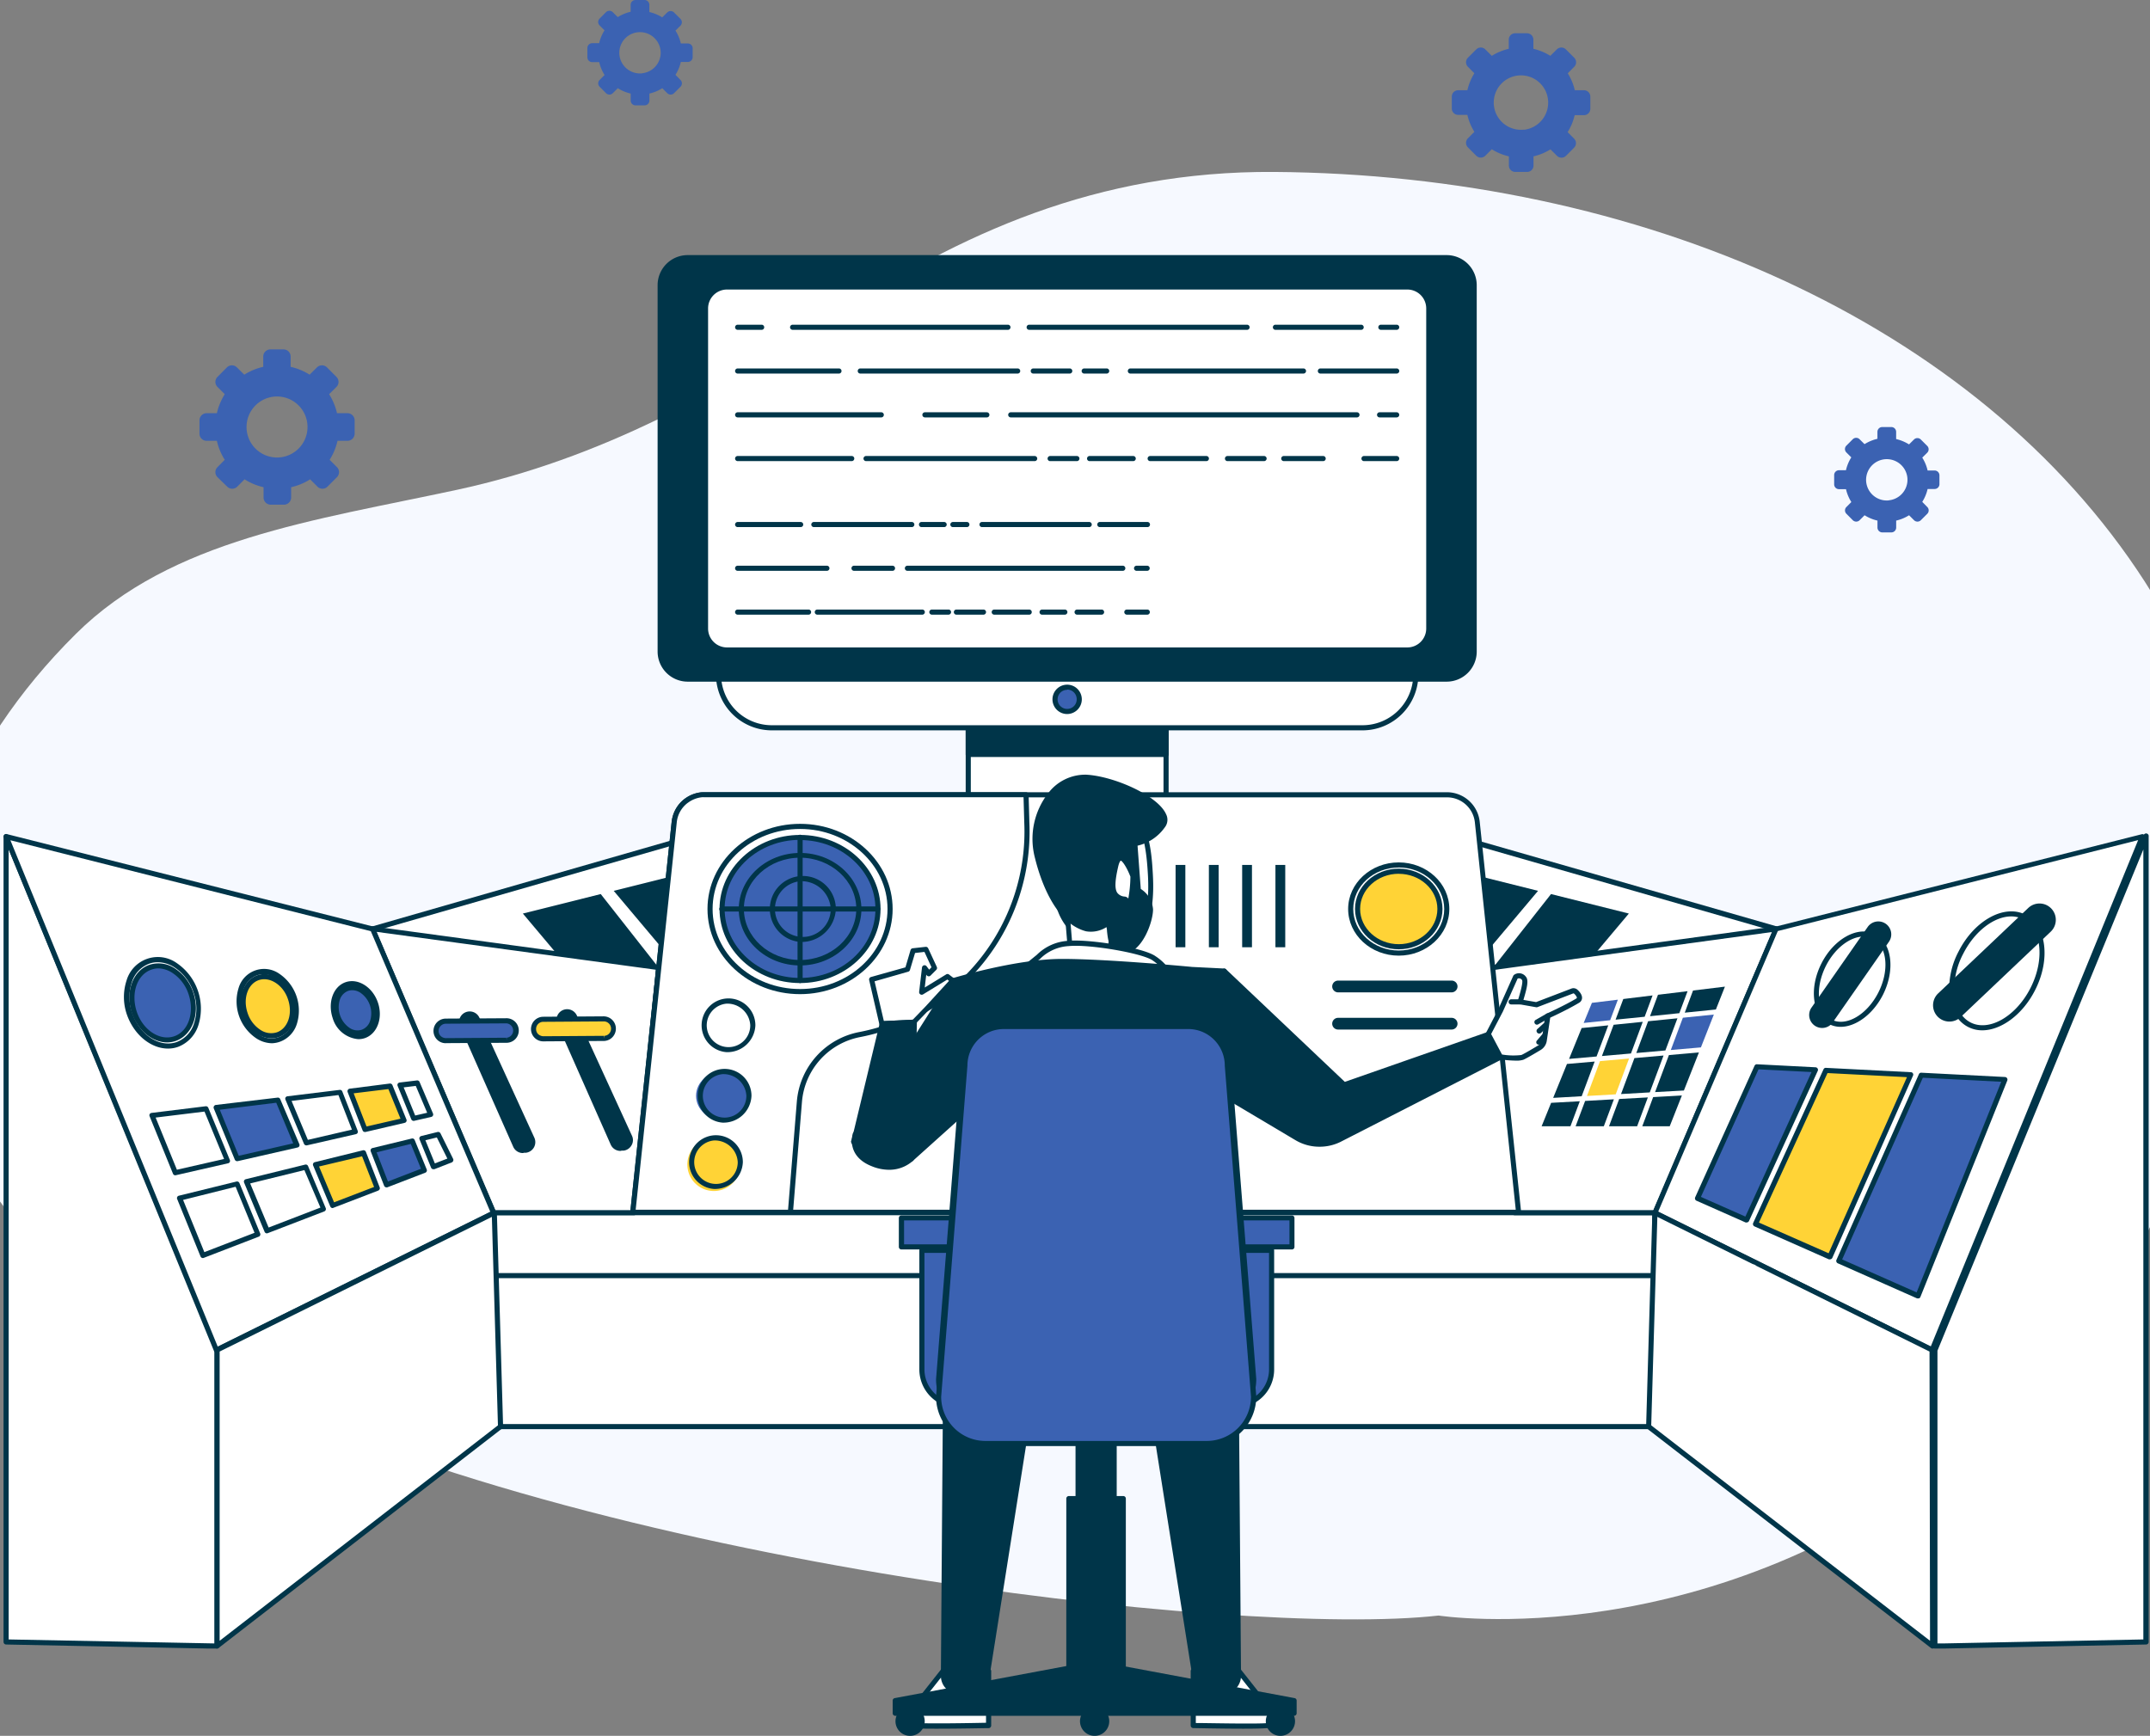 <?xml version="1.0" encoding="UTF-8"?> <svg xmlns="http://www.w3.org/2000/svg" width="478" height="386" fill="none"><rect width="100%" height="100%" fill="#808080" stroke="none"/><g clip-path="url(#clip0)"><path d="M319.827 359.247s60.956 9.526 118.815-37.805c57.858-47.332 75.553-134.169 38.214-192.086-37.338-57.917-112.725-90.555-193.597-91.122-39.409-.265-69.902 13.773-98.219 32.449-24.631 16.256-51.376 31.327-83.426 38.233-31.732 6.83-63.465 10.963-84.71 32.008-51.664 51.2-46.571 124.189 28.06 163.821 80.419 42.631 230.86 59.517 274.863 54.502z" fill="#F6F9FF"></path><path d="M431.188 107.706v-2.005a1.08 1.08 0 00-1.081-1.08h-1.55a9.168 9.168 0 00-1.189-2.861l1.102-1.09a1.072 1.072 0 00.234-1.17 1.085 1.085 0 00-.234-.348l-1.423-1.42a1.073 1.073 0 00-1.52 0l-1.101 1.09a9.436 9.436 0 00-2.865-1.188V96.03a1.067 1.067 0 00-.662-.989 1.075 1.075 0 00-.41-.082h-2.018a1.073 1.073 0 00-1.072 1.07v1.548a9.433 9.433 0 00-2.865 1.187l-1.101-1.09a1.067 1.067 0 00-1.171-.233 1.072 1.072 0 00-.349.233l-1.413 1.421a1.067 1.067 0 00-.32.759 1.062 1.062 0 00.32.759l1.092 1.09a9.158 9.158 0 00-1.189 2.861h-1.55a1.078 1.078 0 00-1.072 1.08v2.063a1.068 1.068 0 001.072 1.07h1.559a9.168 9.168 0 001.189 2.861l-1.091 1.099a1.05 1.05 0 00-.32.759 1.057 1.057 0 00.32.759l1.413 1.421a1.083 1.083 0 00.76.316 1.081 1.081 0 00.76-.316l1.101-1.1c.881.555 1.85.957 2.865 1.188v1.547a1.079 1.079 0 001.072 1.08h2.017a1.078 1.078 0 001.072-1.08v-1.547a9.191 9.191 0 002.865-1.188l1.101 1.1a1.087 1.087 0 00.761.316 1.073 1.073 0 00.76-.316l1.422-1.421a1.054 1.054 0 00.316-.759 1.058 1.058 0 00-.316-.759l-1.111-1.138a9.168 9.168 0 001.189-2.861h1.55a1.077 1.077 0 001.081-1.031zm-11.235 3.561a4.596 4.596 0 01-5.006-5.348 4.598 4.598 0 016.509-3.368 4.586 4.586 0 012.599 4.619 4.595 4.595 0 01-4.102 4.078v.019zM153.997 12.747v-2.004a1.079 1.079 0 00-1.082-1.08h-1.549a9.161 9.161 0 00-1.189-2.861l1.101-1.09a1.07 1.07 0 000-1.518l-1.423-1.42a1.068 1.068 0 00-1.171-.234 1.072 1.072 0 00-.349.233l-1.101 1.09a9.435 9.435 0 00-2.865-1.187V1.07a1.067 1.067 0 00-.662-.989 1.071 1.071 0 00-.41-.081h-2.017a1.073 1.073 0 00-1.072 1.07v1.548a9.435 9.435 0 00-2.865 1.187l-1.101-1.09a1.072 1.072 0 00-1.52 0l-1.413 1.42a1.051 1.051 0 00-.321.76 1.06 1.06 0 00.321.759l1.091 1.09a9.161 9.161 0 00-1.189 2.86h-1.549a1.084 1.084 0 00-1.072 1.08v2.063a1.07 1.07 0 001.072 1.07h1.559a9.162 9.162 0 001.189 2.861l-1.092 1.1a1.064 1.064 0 000 1.518l1.413 1.42a1.073 1.073 0 001.521 0l1.101-1.1a9.192 9.192 0 002.865 1.188v1.547a1.078 1.078 0 001.072 1.08h2.017a1.08 1.08 0 001.072-1.08v-1.547a9.202 9.202 0 002.865-1.187l1.101 1.1a1.073 1.073 0 001.52 0l1.423-1.421a1.07 1.07 0 000-1.518l-1.111-1.139a9.16 9.16 0 001.189-2.86h1.549a1.079 1.079 0 001.082-1.031zm-11.236 3.561a4.603 4.603 0 01-4.626-2.594 4.583 4.583 0 01.901-5.222 4.602 4.602 0 017.828 3.72 4.6 4.6 0 01-4.103 4.077v.02zM353.571 24.13v-2.65a1.411 1.411 0 00-1.412-1.412h-2.039a12.397 12.397 0 00-1.566-3.771l1.44-1.451a1.421 1.421 0 000-2.002l-1.865-1.866a1.423 1.423 0 00-2.001 0l-1.45 1.44a12.404 12.404 0 00-3.77-1.566v-2.04a1.411 1.411 0 00-1.412-1.413h-2.648a1.41 1.41 0 00-1.412 1.412v2.04c-1.334.311-2.608.84-3.769 1.567l-1.45-1.44a1.423 1.423 0 00-2.001 0l-1.866 1.866a1.422 1.422 0 000 2.002l1.44 1.45a12.178 12.178 0 00-1.556 3.772h-2.049a1.409 1.409 0 00-1.412 1.412v2.65a1.411 1.411 0 001.412 1.412h2.049a12.177 12.177 0 001.556 3.771l-1.44 1.451a1.422 1.422 0 000 2.002l1.866 1.867a1.419 1.419 0 002.001 0l1.45-1.442a12.135 12.135 0 003.798 1.577v2.05a1.412 1.412 0 001.412 1.412h2.648a1.409 1.409 0 001.412-1.412v-2.05c1.335-.303 2.61-.83 3.77-1.557l1.45 1.44a1.419 1.419 0 002.001 0l1.807-1.817a1.422 1.422 0 000-2.002l-1.44-1.45a12.397 12.397 0 001.566-3.772h2.039a1.416 1.416 0 001.351-.912c.069-.181.099-.375.09-.568zm-14.78 4.7a6.05 6.05 0 01-6.102-3.409 6.058 6.058 0 011.18-6.892 6.055 6.055 0 016.889-1.18 6.058 6.058 0 013.407 6.104 6.063 6.063 0 01-5.374 5.406v-.029zM78.846 96.44v-2.962a1.596 1.596 0 00-1.594-1.596h-2.326a13.854 13.854 0 00-1.752-4.226l1.623-1.61a1.582 1.582 0 000-2.243L72.7 81.704a1.58 1.58 0 00-2.24 0l-1.623 1.61a13.507 13.507 0 00-4.222-1.74v-2.3a1.582 1.582 0 00-1.58-1.58H60.12a1.593 1.593 0 00-1.594 1.58v2.3a13.506 13.506 0 00-4.222 1.74l-1.623-1.61a1.581 1.581 0 00-2.24 0l-2.083 2.099a1.567 1.567 0 000 2.243l1.609 1.61a13.852 13.852 0 00-1.752 4.226H45.93a1.593 1.593 0 00-1.58 1.596v2.961a1.582 1.582 0 001.58 1.582h2.284c.34 1.498.933 2.927 1.752 4.226l-1.609 1.624a1.574 1.574 0 00-.472 1.122 1.569 1.569 0 00.472 1.121l2.154 2.099a1.575 1.575 0 001.727.345c.192-.08.367-.197.514-.345l1.623-1.625a13.534 13.534 0 004.222 1.754v2.286a1.596 1.596 0 001.594 1.596h2.958a1.594 1.594 0 001.58-1.596v-2.286a13.536 13.536 0 004.222-1.754l1.623 1.625a1.576 1.576 0 002.24 0l2.097-2.099a1.586 1.586 0 00.344-1.729 1.586 1.586 0 00-.344-.514l-1.623-1.624a13.562 13.562 0 001.752-4.227h2.283a1.593 1.593 0 001.522-1.58zM62.288 101.7a6.776 6.776 0 01-6.817-3.834 6.79 6.79 0 011.328-7.714A6.776 6.776 0 0167.5 91.628a6.79 6.79 0 01-1.116 8.121 6.783 6.783 0 01-4.097 1.952z" fill="#3B62B2"></path><path d="M367.908 269.7H109.324v47.539h258.584V269.7z" fill="#fff"></path><path d="M367.91 317.796H109.326a.57.57 0 01-.568-.568V269.7a.57.57 0 01.568-.569H367.91a.566.566 0 01.568.569v47.528a.57.57 0 01-.568.568zm-258.016-1.137h257.447v-46.425H109.894v46.425z" fill="#003549"></path><path d="M259.245 68.124h-43.979v117.54h43.979V68.124z" fill="#fff"></path><path d="M259.247 186.222h-43.98a.568.568 0 01-.568-.569V68.124a.568.568 0 01.568-.569h43.98a.569.569 0 01.568.57v117.528a.57.57 0 01-.568.569zm-43.412-1.138h42.844V68.693h-42.844v116.391z" fill="#003549"></path><path d="M259.245 68.124h-43.979v99.651h43.979v-99.65z" fill="#003549"></path><path d="M259.247 168.332h-43.98a.566.566 0 01-.568-.569V68.124a.568.568 0 01.568-.569h43.98a.569.569 0 01.568.57v99.638a.57.57 0 01-.568.569zm-43.412-1.137h42.844V68.693h-42.844v98.502z" fill="#003549"></path><path d="M159.699 68.124H314.77v81.886c0 3.143-1.247 6.157-3.468 8.38a11.833 11.833 0 01-8.371 3.471H171.583a11.831 11.831 0 01-10.985-7.321 11.874 11.874 0 01-.899-4.553V68.102v.022z" fill="#fff"></path><path d="M302.931 162.407H171.582a12.413 12.413 0 01-8.769-3.641 12.44 12.44 0 01-3.637-8.779V68.102a.57.57 0 01.568-.57h155.025a.569.569 0 01.568.57v81.885a12.44 12.44 0 01-3.637 8.779 12.413 12.413 0 01-8.769 3.641zM160.312 68.693v81.294a11.298 11.298 0 003.304 7.974 11.273 11.273 0 007.966 3.308h131.349a11.273 11.273 0 007.966-3.308 11.298 11.298 0 003.304-7.974V68.693H160.312z" fill="#003549"></path><path d="M321.632 57.297h-168.75a6.115 6.115 0 00-6.112 6.119v81.476a6.115 6.115 0 006.112 6.119h168.75a6.116 6.116 0 006.112-6.119V63.416a6.116 6.116 0 00-6.112-6.119z" fill="#003549"></path><path d="M321.633 151.579H152.884a6.687 6.687 0 01-4.721-1.962 6.7 6.7 0 01-1.96-4.725V63.416a6.69 6.69 0 011.957-4.729 6.677 6.677 0 014.724-1.959h168.749a6.69 6.69 0 016.681 6.687v81.477a6.7 6.7 0 01-1.96 4.725 6.687 6.687 0 01-4.721 1.962zM152.884 57.866a5.556 5.556 0 00-5.545 5.55v81.476a5.556 5.556 0 005.545 5.55h168.749a5.56 5.56 0 005.545-5.55V63.416a5.562 5.562 0 00-5.545-5.55H152.884z" fill="#003549"></path><path d="M312.88 63.791H161.616a4.763 4.763 0 00-4.761 4.765v71.196a4.764 4.764 0 004.761 4.765H312.88a4.763 4.763 0 004.761-4.765V68.556a4.763 4.763 0 00-4.761-4.765z" fill="#fff"></path><path d="M312.882 145.131H161.629a5.353 5.353 0 01-5.34-5.334V68.602a5.349 5.349 0 011.568-3.772 5.338 5.338 0 013.772-1.562h151.253c1.414 0 2.771.562 3.772 1.562a5.349 5.349 0 011.568 3.772v71.195a5.35 5.35 0 01-5.34 5.334zM161.629 64.383a4.203 4.203 0 00-4.204 4.196v71.195a4.209 4.209 0 004.204 4.197h151.253a4.209 4.209 0 004.204-4.197V68.579a4.203 4.203 0 00-4.204-4.197H161.629z" fill="#003549"></path><path d="M310.524 73.344h-3.522a.58.58 0 01-.568-.568.567.567 0 01.568-.569h3.522a.567.567 0 01.398.968.58.58 0 01-.398.17zM302.624 73.344h-19.087a.569.569 0 010-1.137h19.087a.57.57 0 01.568.569.57.57 0 01-.568.568zM277.277 73.344h-48.49a.569.569 0 010-1.137h48.49a.569.569 0 010 1.137zM224.093 73.344h-47.876a.58.58 0 01-.569-.568.568.568 0 01.569-.569h47.876a.569.569 0 01.568.569.58.58 0 01-.568.569zM169.334 73.344h-5.34a.58.58 0 01-.568-.568.571.571 0 01.568-.569h5.34a.567.567 0 01.568.569.567.567 0 01-.568.568zM310.526 83.068h-16.974a.567.567 0 01-.398-.967.58.58 0 01.398-.17h16.974a.58.58 0 01.568.569.571.571 0 01-.568.568zM289.799 83.068h-38.493a.567.567 0 01-.398-.967.58.58 0 01.398-.17h38.493a.58.58 0 01.568.569.568.568 0 01-.568.568zM246.044 83.068h-4.999a.567.567 0 01-.402-.97.567.567 0 01.402-.167h4.999a.567.567 0 01.568.569.568.568 0 01-.568.568zM237.855 83.068h-8.135a.567.567 0 01-.398-.967.58.58 0 01.398-.17h8.135a.569.569 0 010 1.137zM226.278 83.068H191.24a.569.569 0 010-1.137h35.038a.569.569 0 010 1.137zM186.546 83.068h-22.552a.569.569 0 01-.568-.568.58.58 0 01.568-.569h22.552a.569.569 0 010 1.137zM310.522 92.815h-3.829a.569.569 0 010-1.137h3.829a.578.578 0 01.568.568.571.571 0 01-.568.569zM301.712 92.815h-76.995a.567.567 0 01-.402-.97.567.567 0 01.402-.167h76.995a.569.569 0 010 1.137zM219.404 92.815h-13.77a.567.567 0 01-.568-.569.568.568 0 01.568-.568h13.77a.58.58 0 01.568.568.567.567 0 01-.568.569zM195.931 92.815h-31.937a.569.569 0 01-.568-.569.58.58 0 01.568-.568h31.937a.567.567 0 01.568.568.568.568 0 01-.568.569zM310.523 102.539h-7.271a.568.568 0 010-1.137h7.271a.57.57 0 01.568.568.58.58 0 01-.568.569zM294.175 102.539h-8.759a.58.58 0 01-.568-.569.57.57 0 01.568-.568h8.759a.57.57 0 01.568.568.565.565 0 01-.568.569zM281.039 102.539h-8.135a.568.568 0 010-1.137h8.135a.569.569 0 01.568.568.58.58 0 01-.568.569zM268.21 102.539h-12.497a.566.566 0 01-.568-.569.568.568 0 01.568-.568h12.497a.57.57 0 01.568.568.58.58 0 01-.568.569zM251.946 102.539h-9.702a.568.568 0 010-1.137h9.702a.57.57 0 01.568.568.575.575 0 01-.568.569zM239.42 102.539h-5.942a.566.566 0 01-.401-.971.569.569 0 01.401-.166h5.942a.57.57 0 01.568.568.57.57 0 01-.568.569zM230.037 102.539h-37.492a.58.58 0 01-.568-.569.568.568 0 01.568-.568h37.492a.57.57 0 01.568.568.57.57 0 01-.568.569zM189.364 102.539h-25.37a.58.58 0 01-.568-.569.57.57 0 01.568-.568h25.37a.569.569 0 01.568.568.58.58 0 01-.568.569zM255.064 117.21h-10.543a.573.573 0 01-.402-.166.573.573 0 010-.805.573.573 0 01.402-.166h10.543a.57.57 0 110 1.137zM242.185 117.21h-23.859a.57.57 0 01-.568-.568.57.57 0 01.568-.569h23.859a.569.569 0 010 1.137zM214.962 117.21h-3.113a.569.569 0 01-.568-.568.58.58 0 01.568-.569h3.113a.57.57 0 01.568.569.568.568 0 01-.568.568zM209.909 117.21h-5.056a.569.569 0 010-1.137h5.056a.57.57 0 01.568.569.57.57 0 01-.568.568zM202.719 117.21h-21.78a.57.57 0 01-.568-.568.57.57 0 01.568-.569h21.78a.578.578 0 01.568.569.57.57 0 01-.568.568zM178.014 117.21h-14.02a.57.57 0 01-.568-.568.58.58 0 01.568-.569h14.02a.58.58 0 01.568.569.57.57 0 01-.568.568zM255.064 126.934h-2.375a.57.57 0 01-.568-.569.57.57 0 01.568-.568h2.375a.569.569 0 010 1.137zM249.582 126.934H201.74a.57.57 0 01-.568-.569.57.57 0 01.568-.568h47.842a.57.57 0 110 1.137zM198.428 126.934h-8.555a.57.57 0 01-.568-.569.57.57 0 01.568-.568h8.555c.15 0 .295.06.402.166a.573.573 0 010 .805.573.573 0 01-.402.166zM183.842 126.934h-19.848a.57.57 0 01-.568-.569.57.57 0 01.568-.568h19.848a.57.57 0 01.568.568.57.57 0 01-.568.569zM255.07 136.681h-4.545a.578.578 0 01-.568-.569.57.57 0 01.568-.568h4.545a.564.564 0 01.568.568.566.566 0 01-.568.569zM244.909 136.681h-5.442a.566.566 0 01-.569-.569.568.568 0 01.569-.568h5.442a.564.564 0 01.568.568.566.566 0 01-.568.569zM236.741 136.681h-5.056a.566.566 0 01-.401-.971.564.564 0 01.401-.166h5.056a.567.567 0 01.402.97.568.568 0 01-.402.167zM228.763 136.681h-7.714a.566.566 0 01-.569-.569.568.568 0 01.569-.568h7.771a.564.564 0 01.568.568.577.577 0 01-.186.424.583.583 0 01-.439.145zM218.652 136.681h-6.021a.566.566 0 01-.569-.569.568.568 0 01.569-.568h6.021a.567.567 0 01.402.97.568.568 0 01-.402.167zM210.881 136.681h-3.704a.58.58 0 01-.568-.569.568.568 0 01.568-.568h3.704a.567.567 0 01.568.568.58.58 0 01-.568.569zM205.045 136.681h-23.336a.568.568 0 010-1.137h23.336a.567.567 0 01.402.97.568.568 0 01-.402.167zM179.763 136.681h-15.769a.58.58 0 01-.568-.569.57.57 0 01.568-.568h15.769a.567.567 0 01.402.97.568.568 0 01-.402.167z" fill="#003549"></path><path d="M239.944 155.458a2.692 2.692 0 00-1.665-2.492 2.695 2.695 0 10-1.016 5.187 2.686 2.686 0 001.9-.79 2.69 2.69 0 00.781-1.905z" fill="#3B62B2"></path><path d="M237.264 158.779a3.26 3.26 0 01-3.02-2.008 3.265 3.265 0 012.369-4.457 3.253 3.253 0 013.35 1.386c.359.537.551 1.168.551 1.814a3.275 3.275 0 01-3.25 3.265zm0-5.38a2.122 2.122 0 00-1.972 1.308 2.126 2.126 0 003.732 1.993c.233-.351.356-.764.353-1.186a2.118 2.118 0 00-.602-1.529 2.12 2.12 0 00-1.511-.643v.057z" fill="#003549"></path><path d="M367.908 269.7H109.324v13.966h258.584V269.7z" fill="#fff"></path><path d="M367.91 284.223H109.326a.568.568 0 01-.568-.569V269.7a.57.57 0 01.568-.569H367.91a.566.566 0 01.568.569v13.954a.566.566 0 01-.568.569zm-258.016-1.137h257.447v-12.852H109.894v12.852z" fill="#003549"></path><path d="M297.739 178.704h-117.84l-97.083 27.875 11.112 26.386H383.71l11.111-26.386-97.082-27.875z" fill="#fff"></path><path d="M383.712 233.533H93.93a.561.561 0 01-.523-.352l-11.111-26.374a.582.582 0 01.375-.774l97.071-27.92H297.9l97.071 27.875a.573.573 0 01.363.307.602.602 0 010 .466l-11.111 26.374a.55.55 0 01-.511.398zm-289.407-1.137h289.032l10.713-25.441-96.389-27.705H179.98l-96.4 27.705 10.725 25.441z" fill="#003549"></path><path d="M127.789 216.861l-11.543-13.716 17.315-4.333 12.906 16.411-18.678 1.638zM147.988 211.811l-11.543-13.716 17.315-4.333 12.906 16.4-18.678 1.649zM350.592 216.861l11.543-13.716-17.303-4.333-12.918 16.411 18.678 1.638zM330.405 211.811l11.543-13.716-17.315-4.333-12.906 16.4 18.678 1.649z" fill="#003549"></path><path d="M140.907 269.7h-31.164l-26.927-63.121 63.647 8.644-5.556 54.477z" fill="#fff"></path><path d="M140.905 270.234h-31.198a.576.576 0 01-.523-.352l-26.915-63.109a.548.548 0 01.068-.569.548.548 0 01.523-.216l63.623 8.632c.147.02.28.097.372.213a.572.572 0 01.117.413l-5.454 54.51a.58.58 0 01-.613.478zm-30.789-1.137h30.266l5.454-53.453-62.113-8.428 26.393 61.881z" fill="#003549"></path><path d="M48.266 366.018v-65.827L1.356 186.017v179.102l45.024.899h1.886z" fill="#fff"></path><path d="M48.268 366.586h-1.886l-45.036-.898a.58.58 0 01-.557-.569V186.074a.57.57 0 01.835-.504.553.553 0 01.256.288l46.91 114.117a.466.466 0 010 .216v65.827a.57.57 0 01-.522.568zm-46.343-2.024l45.775.887v-65.145L1.925 188.849v175.713z" fill="#003549"></path><path d="M430.176 366.018v-65.827l46.911-114.174v179.102l-45.025.899h-1.886z" fill="#fff"></path><path d="M430.178 366.586a.569.569 0 01-.568-.568v-65.827a.468.468 0 010-.217l46.957-114.173a.58.58 0 01.676-.461.583.583 0 01.46.677v179.102a.58.58 0 01-.557.569l-45.025.898h-1.943zm.568-1.137h1.318l44.457-.887V188.894L430.746 300.35v65.099z" fill="#003549"></path><path d="M109.742 269.7l-61.635 30.491L1.355 186.017l81.461 20.562 26.926 63.121z" fill="#fff"></path><path d="M48.11 300.759a.372.372 0 01-.194 0 .52.52 0 01-.33-.307L.836 186.233a.57.57 0 01.348-.756.549.549 0 01.31-.006l81.473 20.562a.542.542 0 01.375.33l26.926 63.109a.57.57 0 01-.272.728l-61.636 30.502a.57.57 0 01-.25.057zM2.311 186.847L48.405 299.44l60.601-29.979-26.563-62.393-80.131-20.221z" fill="#003549"></path><path d="M336.767 269.7h31.164l26.915-63.121-63.498 8.667 5.419 54.454z" fill="#fff"></path><path d="M367.929 270.234h-31.176a.566.566 0 01-.557-.512l-5.408-54.454a.558.558 0 01.489-.614l63.487-8.666a.568.568 0 01.602.785l-26.915 63.109a.57.57 0 01-.522.352zm-30.676-1.137h30.357l26.381-61.847-61.964 8.451 5.226 53.396z" fill="#003549"></path><path d="M381.031 225.606l-6.885.705-2.681 7.177 6.692-.58 2.874-7.302z" fill="#3B62B2"></path><path d="M356.148 234.83l6.454-.569 2.624-7.04-6.476.66-2.602 6.949zM359.184 226.744l6.464-.649 1.761-4.742-6.51.796-1.715 4.595zM373.361 225.299l1.829-4.89-6.578.796-1.772 4.765 6.521-.671zM357.558 228.006l-5.919.603-2.795 6.858 6.112-.535 2.602-6.926zM367.965 242.848l6.408-.353 3.34-8.461-6.669.58-3.079 8.234zM352.414 244.815l-2.113 5.63h6.271l2.238-5.993-6.396.363zM363.793 234.159l6.465-.569 2.681-7.153-6.522.659-2.624 7.063zM374.566 225.186l6.919-.706 2.011-5.083-7.089.864-1.841 4.925zM351.229 244.884l-6.374.352-2.113 5.209h6.408l2.079-5.561z" fill="#003549"></path><path d="M357.979 226.869l1.715-4.572-5.771.705-1.829 4.469 5.885-.602z" fill="#3B62B2"></path><path d="M367.541 243.962l-2.42 6.483h6.101l2.704-6.846-6.385.363zM369.851 234.716l-6.476.569-2.977 7.995 6.386-.364 3.067-8.2z" fill="#003549"></path><path d="M352.828 243.712l6.385-.364 2.965-7.961-6.453.569-2.897 7.756z" fill="#FFD336"></path><path d="M354.534 236.058l-6.158.535-3.067 7.54 6.339-.364 2.886-7.711zM366.361 244.031l-6.374.352-2.26 6.062h6.248l2.386-6.414z" fill="#003549"></path><path d="M367.93 269.699l61.623 30.492 46.764-114.174-81.472 20.562-26.915 63.12z" fill="#fff"></path><path d="M429.557 300.759a.657.657 0 01-.25 0l-61.624-30.525a.557.557 0 01-.273-.728l26.915-63.109a.573.573 0 01.386-.329l81.461-20.563a.569.569 0 01.67.762l-46.74 114.14a.552.552 0 01-.33.307.434.434 0 01-.215.045zm-60.897-31.332l60.601 29.979 46.104-112.593-80.108 20.221-26.597 62.393z" fill="#003549"></path><path d="M337.625 269.574H140.688l9.202-86.753a6.814 6.814 0 016.76-6.084h165.012a6.814 6.814 0 016.76 6.084l9.203 86.753z" fill="#fff"></path><path d="M337.628 270.143H140.691a.583.583 0 01-.539-.392.594.594 0 01-.029-.233l9.203-86.754a7.354 7.354 0 017.328-6.596h165.011a7.349 7.349 0 017.317 6.596l9.203 86.754a.543.543 0 01-.137.432.558.558 0 01-.42.193zm-196.301-1.137h195.665l-9.089-86.117a6.224 6.224 0 00-6.192-5.584H156.654a6.217 6.217 0 00-6.192 5.584l-9.135 86.117z" fill="#003549"></path><path d="M191.132 230.053a45.696 45.696 0 0027.4-16.638 45.78 45.78 0 009.751-30.56l-.17-6.118h-72.11a6.81 6.81 0 00-3.273 1.216l-.238.182c-.294.223-.567.47-.818.74a6.5 6.5 0 00-1.318 2.058 6.63 6.63 0 00-.466 1.843l-9.202 86.753h35.038l1.999-24.6a16.563 16.563 0 014.199-9.7 16.53 16.53 0 019.208-5.176z" fill="#fff"></path><path d="M175.729 270.143h-35.038a.583.583 0 01-.539-.392.594.594 0 01-.029-.233l9.203-86.754c.08-.686.248-1.358.499-2.001.335-.84.82-1.611 1.432-2.275.276-.29.572-.559.886-.808l.273-.193a7.402 7.402 0 013.533-1.319h72.167a.58.58 0 01.568.557l.171 6.119a46.563 46.563 0 01-9.927 30.885 46.467 46.467 0 01-27.679 16.881 16.006 16.006 0 00-8.899 5.023 16.029 16.029 0 00-4.053 9.387l-2 24.6a.567.567 0 01-.568.523zm-34.402-1.137h33.88l1.954-24.077a17.17 17.17 0 014.34-10.054 17.142 17.142 0 019.532-5.379 45.337 45.337 0 0027.012-16.48 45.428 45.428 0 009.674-30.149l-.159-5.585h-70.906a5.296 5.296 0 00-.591 0 6.325 6.325 0 00-3 1.138l-.227.159a6.213 6.213 0 00-2.374 4.276l-9.135 86.151z" fill="#003549"></path><path d="M310.977 211.936c5.898 0 10.679-4.389 10.679-9.804 0-5.414-4.781-9.803-10.679-9.803-5.899 0-10.68 4.389-10.68 9.803 0 5.415 4.781 9.804 10.68 9.804z" fill="#fff"></path><path d="M310.974 212.505c-6.203 0-11.247-4.652-11.247-10.373 0-5.72 5.044-10.36 11.247-10.36 6.204 0 11.248 4.651 11.248 10.36 0 5.71-5.044 10.373-11.248 10.373zm0-19.596c-5.578 0-10.111 4.14-10.111 9.223 0 5.084 4.544 9.235 10.111 9.235 5.567 0 10.112-4.139 10.112-9.235 0-5.095-4.533-9.234-10.112-9.234v.011z" fill="#003549"></path><path d="M310.974 210.537c5.057 0 9.157-3.763 9.157-8.405 0-4.641-4.1-8.404-9.157-8.404-5.058 0-9.158 3.763-9.158 8.404 0 4.642 4.1 8.405 9.158 8.405z" fill="#FFD336"></path><path d="M310.979 211.095c-5.362 0-9.725-4.027-9.725-8.974s4.363-8.962 9.725-8.962c5.363 0 9.725 4.026 9.725 8.962s-4.362 8.974-9.725 8.974zm0-16.798c-4.737 0-8.589 3.514-8.589 7.824 0 4.311 3.874 7.836 8.589 7.836s8.589-3.514 8.589-7.836c0-4.322-3.862-7.813-8.589-7.813v-.011z" fill="#003549"></path><path d="M39.395 232.264c4.047-1.413 5.883-6.703 4.101-11.815-1.781-5.113-6.506-8.111-10.552-6.698-4.047 1.413-5.883 6.702-4.101 11.815 1.781 5.112 6.506 8.111 10.552 6.698z" fill="#fff"></path><path d="M37.347 233.169c-3.715 0-7.464-2.934-9.088-7.426a11.841 11.841 0 01-.137-7.666 7.258 7.258 0 014.59-4.863 7.249 7.249 0 016.613.963 12.27 12.27 0 014.794 13.749 7.577 7.577 0 01-4.545 4.868 6.597 6.597 0 01-2.227.375zm-2.272-19.197a5.557 5.557 0 00-1.886.318 6.431 6.431 0 00-3.885 4.163 10.554 10.554 0 00.136 6.915c1.67 4.81 6.078 7.654 9.816 6.357a6.44 6.44 0 003.886-4.174c.731-2.255.683-4.69-.137-6.915a10.561 10.561 0 00-4.192-5.504 6.952 6.952 0 00-3.783-1.16h.045z" fill="#003549"></path><path d="M42.448 220.807c1.534 4.39 0 8.916-3.51 10.133-3.511 1.217-7.51-1.364-9.033-5.743-1.522-4.379 0-8.916 3.51-10.122 3.511-1.206 7.51 1.353 9.033 5.732z" fill="#3B62B2"></path><path d="M37.18 231.805c-3.215 0-6.465-2.548-7.817-6.426-1.625-4.663.114-9.531 3.863-10.839a6.557 6.557 0 015.68.819 10.238 10.238 0 014.034 5.266c1.625 4.674-.114 9.531-3.863 10.85-.61.21-1.251.321-1.897.33zm-1.989-16.468a4.745 4.745 0 00-1.601.307c-3.159 1.137-4.545 5.322-3.159 9.394 1.386 4.071 5.147 6.494 8.317 5.391 3.17-1.104 4.544-5.323 3.158-9.395a8.942 8.942 0 00-3.556-4.674 5.983 5.983 0 00-3.159-1.023z" fill="#003549"></path><path d="M65.4 221.705c1.42 4.083 0 8.303-3.272 9.44-3.272 1.137-6.999-1.274-8.419-5.357-1.42-4.083 0-8.302 3.272-9.428 3.272-1.126 6.976 1.262 8.42 5.345z" fill="#fff"></path><path d="M60.446 231.987a6.565 6.565 0 01-3.533-1.138 9.916 9.916 0 01-3.875-11.111 5.903 5.903 0 013.722-3.948 5.887 5.887 0 015.367.763 9.895 9.895 0 013.875 11.123 6.138 6.138 0 01-3.727 3.958 5.775 5.775 0 01-1.829.353zm-1.863-15.343a4.7 4.7 0 00-1.477.251 5.047 5.047 0 00-2.988 3.298 8.765 8.765 0 003.408 9.792 4.77 4.77 0 007.43-2.593 8.39 8.39 0 00-.113-5.448 8.369 8.369 0 00-3.306-4.344 5.423 5.423 0 00-2.954-.956z" fill="#003549"></path><path d="M64.546 222.001c1.215 3.492 0 7.12-2.807 8.086-2.806.967-5.998-1.137-7.214-4.549-1.216-3.412 0-7.119 2.795-8.086 2.795-.967 5.998 1.046 7.226 4.549z" fill="#FFD336"></path><path d="M60.326 230.895a5.766 5.766 0 01-3.079-.944 8.336 8.336 0 01-3.204-4.265c-1.318-3.787.102-7.745 3.159-8.814 3.056-1.069 6.623 1.137 7.953 4.936 1.329 3.798-.091 7.745-3.159 8.814a4.844 4.844 0 01-1.67.273zm-1.58-13.147c-.417 0-.831.069-1.226.204-2.466.865-3.568 4.163-2.454 7.359a7.027 7.027 0 002.794 3.673 4.241 4.241 0 003.693.569c2.477-.865 3.579-4.174 2.465-7.37-.886-2.673-3.158-4.435-5.271-4.435z" fill="#003549"></path><path d="M83.409 223.059c1.136 3.139 0 6.369-2.51 7.244-2.512.876-5.375-.978-6.466-4.105-1.09-3.128 0-6.369 2.511-7.245 2.511-.875 5.374.978 6.465 4.106z" fill="#fff"></path><path d="M79.638 231.077a6.517 6.517 0 01-5.68-4.697c-1.137-3.412.09-6.995 2.85-7.961 2.762-.967 6 1.035 7.192 4.458 1.194 3.412-.09 6.994-2.862 7.961-.483.165-.99.246-1.5.239zm-1.42-11.76a3.278 3.278 0 00-1.136.182c-2.17.751-3.148 3.674-2.16 6.505.99 2.832 3.557 4.55 5.681 3.754 2.125-.797 3.148-3.674 2.16-6.506a5.37 5.37 0 00-4.545-3.935z" fill="#003549"></path><path d="M82.76 223.286c.932 2.684 0 5.459-2.147 6.199-2.147.739-4.544-.831-5.544-3.515s0-5.459 2.159-6.198c2.158-.739 4.6.83 5.532 3.514z" fill="#3B62B2"></path><path d="M79.525 230.247a4.613 4.613 0 01-2.431-.751 6.696 6.696 0 01-2.625-7.54 4.082 4.082 0 014.485-2.905 4.08 4.08 0 011.787.71 6.422 6.422 0 012.556 3.332 6.455 6.455 0 01.08 4.208 4.214 4.214 0 01-2.579 2.718 3.759 3.759 0 01-1.273.228zm-1.204-10.054a2.703 2.703 0 00-.909.148 3.104 3.104 0 00-1.875 2.024 5.588 5.588 0 002.17 6.198 3.105 3.105 0 002.716.421 3.065 3.065 0 001.874-2.024 5.556 5.556 0 00-2.158-6.199 3.312 3.312 0 00-1.818-.568zM285.744 192.34h-2.182v18.3h2.182v-18.3zM278.345 192.34h-2.181v18.3h2.181v-18.3zM270.936 192.34h-2.17v18.3h2.17v-18.3zM263.533 192.34h-2.17v18.3h2.17v-18.3zM297.49 220.671h25.245a1.318 1.318 0 001.307-1.308 1.309 1.309 0 00-1.307-1.308H297.49a1.304 1.304 0 00-.92 2.229c.244.245.575.384.92.387zM297.49 228.939h25.245a1.31 1.31 0 001.307-1.297 1.31 1.31 0 00-1.307-1.308H297.49a1.308 1.308 0 00-1.306 1.308c.003.345.142.675.386.918.245.242.576.379.92.379z" fill="#003549"></path><path d="M167.372 228.006a5.908 5.908 0 01-3.268 5.807 5.9 5.9 0 01-6.591-.944 5.91 5.91 0 01.657-9.223 5.887 5.887 0 013.329-1.031 5.684 5.684 0 015.873 5.391z" fill="#fff"></path><path d="M161.499 233.965a5.975 5.975 0 01-5.18-4.002 5.985 5.985 0 011.589-6.355 5.974 5.974 0 0110.032 4.398 6.233 6.233 0 01-1.994 4.308 6.221 6.221 0 01-4.447 1.651zm0-10.781a4.835 4.835 0 00-4.128 3.296 4.844 4.844 0 006.553 5.956 4.837 4.837 0 002.88-4.43 5.092 5.092 0 00-5.305-4.822z" fill="#003549"></path><path d="M160.632 249.069c3.244 0 5.873-2.414 5.873-5.391s-2.629-5.391-5.873-5.391-5.874 2.414-5.874 5.391 2.63 5.391 5.874 5.391z" fill="#3B62B2"></path><path d="M160.631 249.638a5.977 5.977 0 01-5.18-4.003 5.994 5.994 0 011.59-6.355 5.974 5.974 0 0110.032 4.398 6.215 6.215 0 01-6.442 5.96zm0-10.782a4.835 4.835 0 00-4.127 3.296 4.844 4.844 0 006.553 5.956 4.842 4.842 0 002.88-4.43 5.088 5.088 0 00-5.306-4.822z" fill="#003549"></path><path d="M164.587 258.429a5.908 5.908 0 01-3.268 5.806 5.892 5.892 0 01-8.349-3.955 5.913 5.913 0 012.414-6.212 5.896 5.896 0 013.329-1.03 5.684 5.684 0 015.874 5.391z" fill="#FFD336"></path><path d="M158.713 264.388a5.968 5.968 0 01-5.18-4.003 5.99 5.99 0 011.59-6.354 5.974 5.974 0 0110.032 4.398 6.222 6.222 0 01-1.991 4.311 6.21 6.21 0 01-4.451 1.648zm0-10.781a4.835 4.835 0 00-4.127 3.296 4.844 4.844 0 006.553 5.956 4.849 4.849 0 002.88-4.43 5.088 5.088 0 00-5.306-4.822z" fill="#003549"></path><path d="M429.549 300.191l.114 65.827-63.124-48.791 1.386-47.527 61.624 30.491z" fill="#fff"></path><path d="M429.665 366.586a.563.563 0 01-.352-.113l-63.124-48.791a.547.547 0 01-.215-.466l1.386-47.539a.565.565 0 01.272-.466.546.546 0 01.546 0l61.635 30.491a.559.559 0 01.307.511l.113 65.827a.58.58 0 01-.318.512.661.661 0 01-.25.034zm-62.555-49.632l61.987 47.904-.114-64.315-60.51-29.945-1.363 46.356z" fill="#003549"></path><path d="M48.27 300.191v65.827l63.021-48.791-1.386-47.527-61.636 30.491z" fill="#fff"></path><path d="M48.263 366.586a.558.558 0 01-.482-.267.567.567 0 01-.086-.301v-65.827a.57.57 0 01.318-.512l61.624-30.491a.545.545 0 01.546 0 .58.58 0 01.284.466l1.386 47.539a.572.572 0 01-.228.467l-63.01 48.79a.57.57 0 01-.352.136zm.568-66.043v64.315l61.874-47.904-1.352-46.356-60.522 29.945z" fill="#003549"></path><path d="M177.823 220.5c11.056 0 20.019-8.224 20.019-18.368 0-10.144-8.963-18.367-20.019-18.367s-20.018 8.223-20.018 18.367 8.962 18.368 20.018 18.368z" fill="#fff"></path><path d="M177.88 221.068c-11.362 0-20.587-8.484-20.587-18.936 0-10.451 9.225-18.936 20.587-18.936 11.361 0 20.575 8.496 20.575 18.936 0 10.441-9.282 18.936-20.575 18.936zm0-36.734c-10.725 0-19.451 7.961-19.451 17.798 0 9.838 8.726 17.799 19.451 17.799s19.439-7.961 19.439-17.799c0-9.837-8.782-17.798-19.439-17.798z" fill="#003549"></path><path d="M177.822 218.032c9.569 0 17.326-7.119 17.326-15.9s-7.757-15.899-17.326-15.899-17.326 7.118-17.326 15.899c0 8.781 7.757 15.9 17.326 15.9z" fill="#3B62B2"></path><path d="M177.874 218.601c-9.873 0-17.905-7.382-17.905-16.469 0-9.087 8.032-16.468 17.905-16.468 9.873 0 17.894 7.393 17.894 16.468 0 9.076-8.089 16.469-17.894 16.469zm0-31.845c-9.248 0-16.769 6.881-16.769 15.331s7.464 15.376 16.769 15.376c9.305 0 16.758-6.824 16.758-15.331s-7.578-15.33-16.758-15.33v-.046z" fill="#003549"></path><path d="M177.88 214.688c-7.522 0-13.634-5.629-13.634-12.51s6.101-12.51 13.634-12.51c7.532 0 13.633 5.629 13.633 12.51s-6.18 12.51-13.633 12.51zm0-23.963c-6.885 0-12.498 5.118-12.498 11.373 0 6.256 5.601 11.373 12.498 11.373 6.896 0 12.497-5.117 12.497-11.373 0-6.255-5.681-11.373-12.497-11.373z" fill="#003549"></path><path d="M177.878 209.457a7.346 7.346 0 01-6.5-9.129 7.341 7.341 0 0110.062-4.921 7.345 7.345 0 014.391 6.725 7.655 7.655 0 01-2.462 5.31 7.644 7.644 0 01-5.491 2.015zm0-13.5a6.2 6.2 0 00-5.278 4.236 6.212 6.212 0 004.911 8.075 6.203 6.203 0 007.184-6.136 6.518 6.518 0 00-2.133-4.498 6.507 6.507 0 00-4.684-1.677z" fill="#003549"></path><path d="M177.881 218.601a.566.566 0 01-.569-.569v-31.845a.57.57 0 01.569-.568.58.58 0 01.568.568v31.845a.568.568 0 01-.568.569z" fill="#003549"></path><path d="M195.145 202.701h-34.663a.57.57 0 01-.568-.569.58.58 0 01.568-.568h34.663a.58.58 0 01.569.568.57.57 0 01-.569.569zM102.777 228.006l11.827 26.749a1.802 1.802 0 001.852 1.069l.409-.056a1.793 1.793 0 001.364-.902 1.811 1.811 0 00.068-1.635l-12.248-26.703a1.806 1.806 0 00-3.145-.233 1.785 1.785 0 00-.127 1.711z" fill="#003549"></path><path d="M116.257 256.404a2.349 2.349 0 01-2.159-1.41l-11.838-26.76a2.373 2.373 0 01.181-2.246c.214-.33.507-.601.853-.788a2.352 2.352 0 011.125-.287 2.357 2.357 0 012.158 1.376l12.225 26.704a2.385 2.385 0 01-.094 2.151 2.372 2.372 0 01-1.792 1.192h-.398l-.261.068zm-12.963-28.625l11.838 26.749a1.232 1.232 0 001.273.728h.397a1.24 1.24 0 00.977-1.74l-12.236-26.704a1.27 1.27 0 00-2.147-.159 1.193 1.193 0 00-.102 1.137v-.011z" fill="#003549"></path><path d="M112.654 231.316a2.16 2.16 0 002.096-2.224 2.16 2.16 0 00-2.221-2.098l-13.44.079a2.18 2.18 0 00-1.635.576 2.18 2.18 0 00-.512 2.458 2.18 2.18 0 001.27 1.182c.28.099.58.139.877.118l13.44-.08.125-.011z" fill="#3B62B2"></path><path d="M99.104 231.975a2.686 2.686 0 01-1.92-.784 2.746 2.746 0 01-.606-2.98 2.737 2.737 0 012.514-1.706l13.441-.08a2.726 2.726 0 011.951.744 2.736 2.736 0 01.113 3.86 2.73 2.73 0 01-1.905.855h-.136l-13.44.08-.012.011zm13.452-1.217l.102.558v-.558a1.601 1.601 0 001.429-1.639 1.604 1.604 0 00-1.52-1.556l-13.44.079a1.592 1.592 0 00-1.137.478 1.59 1.59 0 000 2.275c.314.281.716.442 1.136.454l13.43-.091zM124.476 227.54l11.816 26.772a1.81 1.81 0 001.852 1.057h.398a1.784 1.784 0 001.363-.901 1.8 1.8 0 00.068-1.635l-12.236-26.704a1.799 1.799 0 00-1.636-1.057 1.8 1.8 0 00-1.451.812 1.814 1.814 0 00-.174 1.656z" fill="#003549"></path><path d="M137.932 255.927a2.36 2.36 0 01-2.158-1.41l-11.839-26.75a2.365 2.365 0 013.781-2.697c.227.213.409.469.536.752l12.236 26.704c.165.337.244.71.231 1.085a2.284 2.284 0 01-.31 1.065 2.378 2.378 0 01-1.795 1.194h-.409l-.273.057zm-11.827-30.355a1.211 1.211 0 00-1.034.558 1.228 1.228 0 00-.091 1.137l11.827 26.761a1.233 1.233 0 001.273.716h.398a1.22 1.22 0 00.931-.614 1.19 1.19 0 000-1.137l-12.236-26.704a1.225 1.225 0 00-1.068-.717z" fill="#003549"></path><path d="M134.344 230.849a2.17 2.17 0 001.959-2.23 2.168 2.168 0 00-2.096-2.103l-13.44.091a2.169 2.169 0 00-2.013 2.167 2.175 2.175 0 002.013 2.166l13.452-.091h.125z" fill="#FFD336"></path><path d="M120.776 231.566a2.705 2.705 0 01-1.92-.796 2.738 2.738 0 011.909-4.675l13.44-.091c.72.003 1.41.289 1.92.797a2.744 2.744 0 01-.321 4.151 2.742 2.742 0 01-1.462.523h-.125l-13.441.091zm13.463-1.228l.103.568v-.568a1.59 1.59 0 001.511-1.604 1.559 1.559 0 00-.478-1.137 1.575 1.575 0 00-1.136-.467l-13.452.091a1.584 1.584 0 00-1.136.467 1.566 1.566 0 00-.465 1.137 1.57 1.57 0 00.465 1.137c.314.282.715.447 1.136.466l13.452-.09z" fill="#003549"></path><path d="M451.933 219.954c-3.409 6.619-9.669 10.167-14.077 7.961-4.408-2.206-5.26-9.44-1.897-16.059 3.363-6.619 9.657-10.179 14.076-7.961 4.42 2.218 5.261 9.474 1.898 16.059z" fill="#fff"></path><path d="M440.711 229.109a6.796 6.796 0 01-3.113-.728c-2.272-1.137-3.795-3.593-4.17-6.823a17.836 17.836 0 012.023-9.997c3.499-6.892 10.157-10.554 14.837-8.177 4.681 2.376 5.681 9.928 2.148 16.82-2.772 5.471-7.567 8.905-11.725 8.905zm6.43-25.327c-3.738 0-8.089 3.218-10.668 8.302a16.715 16.715 0 00-1.909 9.337c.341 2.843 1.602 4.947 3.556 5.948 4.125 2.093 10.101-1.342 13.316-7.677 3.215-6.334 2.477-13.192-1.648-15.296a5.871 5.871 0 00-2.647-.614z" fill="#003549"></path><path d="M433.406 227.165a3.624 3.624 0 01-3.551-4.41 3.625 3.625 0 011.051-1.857l20.03-18.993a3.627 3.627 0 016.121 2.739 3.631 3.631 0 01-1.133 2.538l-20.019 18.993a3.65 3.65 0 01-2.499.99z" fill="#003549"></path><path d="M418.112 220.955c-2.67 5.254-7.658 8.063-11.157 6.289-3.499-1.774-4.124-7.483-1.5-12.738 2.625-5.254 7.658-8.063 11.157-6.289 3.499 1.774 4.17 7.484 1.5 12.738z" fill="#fff"></path><path d="M409.216 228.336a5.52 5.52 0 01-2.522-.591c-3.761-1.911-4.545-7.962-1.75-13.489 2.795-5.527 8.146-8.45 11.918-6.539 3.772 1.91 4.545 7.961 1.761 13.499-2.227 4.368-6.044 7.12-9.407 7.12zm5.09-20.073c-2.92 0-6.328 2.524-8.351 6.505-2.51 4.97-1.954 10.327 1.262 11.964 3.215 1.638 7.873-1.069 10.395-6.039 2.511-4.958 1.954-10.326-1.261-11.953a4.389 4.389 0 00-2.045-.477z" fill="#003549"></path><path d="M405.674 228.529a2.879 2.879 0 01-2.931-4.469l12.497-17.936a2.879 2.879 0 014.005-.71 2.868 2.868 0 011.185 1.857c.066.372.058.754-.024 1.123a2.866 2.866 0 01-.451 1.029l-12.497 17.935a2.84 2.84 0 01-1.784 1.171z" fill="#003549"></path><path d="M405.941 237.969l-15.644 34.176 16.531 7.324 17.996-40.522-18.883-.978z" fill="#FFD336"></path><path d="M406.834 280.038a.512.512 0 01-.227 0l-16.542-7.325a.538.538 0 01-.296-.318.567.567 0 010-.432l15.645-34.176a.532.532 0 01.545-.33l18.883.967a.535.535 0 01.454.796l-17.917 40.476a.58.58 0 01-.545.342zm-15.781-8.178l15.497 6.824 17.417-39.157-17.667-.91-15.247 33.243z" fill="#003549"></path><path d="M427.146 239.061l-18.337 41.284 17.61 7.802 19.325-48.131-18.598-.955z" fill="#3B62B2"></path><path d="M426.421 288.715a.785.785 0 01-.227 0l-17.61-7.802a.534.534 0 01-.295-.318.522.522 0 010-.432l18.326-41.284a.542.542 0 01.545-.341l18.61.955a.578.578 0 01.5.785l-19.315 48.119a.54.54 0 01-.318.318.464.464 0 01-.216 0zm-16.86-8.655l16.554 7.325 18.814-46.834-17.428-.899-17.94 40.408z" fill="#003549"></path><path d="M403.613 237.855l-13.02-.671-13.191 29.252 10.907 4.833 15.304-33.414z" fill="#3B62B2"></path><path d="M388.315 271.838a.578.578 0 01-.227 0l-10.907-4.834a.528.528 0 01-.306-.318.567.567 0 010-.432l13.201-29.252a.56.56 0 01.546-.341l13.02.671a.572.572 0 01.459.273.574.574 0 01.029.534l-15.303 33.414a.593.593 0 01-.512.285zm-10.157-5.687l9.885 4.379 14.713-32.14-11.793-.603-12.805 28.364z" fill="#003549"></path><path d="M71.931 268.847l-3.908-9.326-13.18 3.252 4.5 10.918 12.588-4.844z" fill="#fff"></path><path d="M59.345 274.26a.555.555 0 01-.523-.352l-4.544-10.918a.582.582 0 010-.478.58.58 0 01.375-.296l13.179-3.241a.554.554 0 01.659.33l3.92 9.326a.542.542 0 010 .443.57.57 0 01-.319.307l-12.588 4.845-.159.034zm-3.726-11.1l4.101 9.804 11.52-4.436-3.567-8.336-12.054 2.968z" fill="#003549"></path><path d="M52.736 257.644l13.236-3.025-4.193-10.008-13.724 1.683 4.68 11.35z" fill="#3B62B2"></path><path d="M52.735 258.213a.578.578 0 01-.534-.353l-4.67-11.373a.577.577 0 01.455-.784l13.714-1.627a.559.559 0 01.602.341l4.237 9.975a.565.565 0 010 .489.538.538 0 01-.374.284l-13.26 3.025-.17.023zm-3.874-11.441l4.215 10.235 12.111-2.763-3.772-9.031-12.554 1.559z" fill="#003549"></path><path d="M68.105 254.13l10.896-2.491-3.386-8.723-11.611 1.422 4.101 9.792z" fill="#fff"></path><path d="M68.105 254.699a.584.584 0 01-.522-.353l-4.102-9.781a.578.578 0 010-.512.57.57 0 01.42-.273l11.612-1.421a.546.546 0 01.59.352l3.41 8.724a.599.599 0 010 .466.579.579 0 01-.376.296l-10.895 2.49-.137.012zm-3.283-9.884l3.624 8.655 9.794-2.274-3-7.688-10.418 1.307z" fill="#003549"></path><path d="M86.713 241.563l-8.885 1.092 3.306 8.495 8.692-1.979-3.113-7.608z" fill="#FFD336"></path><path d="M81.135 251.719a.545.545 0 01-.522-.364l-3.318-8.496a.569.569 0 01.466-.773l8.885-1.137a.57.57 0 01.602.352l3.101 7.609a.543.543 0 01-.155.666.58.58 0 01-.22.107l-8.668 2.024-.17.012zm-2.51-8.598l2.863 7.37 7.555-1.729-2.693-6.585-7.725.944z" fill="#003549"></path><path d="M80.84 256.37l-10.692 2.628 3.806 9.075 9.953-3.832-3.068-7.871z" fill="#FFD336"></path><path d="M73.954 268.642a.575.575 0 01-.523-.353l-3.806-9.098a.558.558 0 010-.466.53.53 0 01.364-.296l10.69-2.639a.568.568 0 01.671.353l3.056 7.87a.568.568 0 010 .432.646.646 0 01-.318.307l-9.952 3.822a.441.441 0 01-.182.068zm-3.022-9.246l3.34 7.961 8.896-3.412-2.67-6.824-9.566 2.275z" fill="#003549"></path><path d="M45.825 246.567l-12.032 1.467 5.192 12.749 11.6-2.65-4.76-11.566z" fill="#fff"></path><path d="M38.977 261.352a.558.558 0 01-.522-.364l-5.18-12.738a.557.557 0 010-.5.597.597 0 01.42-.273l12.031-1.479a.566.566 0 01.59.353l4.773 11.566a.559.559 0 010 .466.536.536 0 01-.387.296l-11.6 2.65-.124.023zm-4.374-12.84l4.727 11.6 10.486-2.388-4.351-10.543-10.862 1.331z" fill="#003549"></path><path d="M91.963 248.682l3.807-.864-2.977-7.006-3.852.478 3.022 7.392z" fill="#fff"></path><path d="M91.963 249.251a.571.571 0 01-.523-.353l-3.021-7.392a.562.562 0 010-.501.578.578 0 01.42-.284l3.852-.466a.553.553 0 01.59.341l2.977 6.994a.582.582 0 010 .478.539.539 0 01-.375.296l-3.806.875-.114.012zm-2.215-7.45l2.556 6.256 2.67-.615-2.534-5.97-2.692.329z" fill="#003549"></path><path d="M52.722 263.285l-12.804 3.15 5.192 12.75 12.214-4.709-4.602-11.191z" fill="#fff"></path><path d="M45.114 279.753a.571.571 0 01-.534-.364l-5.181-12.737a.559.559 0 010-.467.53.53 0 01.364-.295l12.803-3.151a.567.567 0 01.66.33l4.612 11.191a.525.525 0 010 .432.492.492 0 01-.318.307l-12.213 4.709a.642.642 0 01-.194.045zm-4.409-12.931l4.727 11.612 11.156-4.299-4.203-10.236-11.68 2.923z" fill="#003549"></path><path d="M91.679 253.698l-8.714 2.149 2.965 7.62 8.407-3.241-2.658-6.528z" fill="#3B62B2"></path><path d="M85.933 264.036a.58.58 0 01-.534-.364l-2.965-7.62a.604.604 0 010-.466.615.615 0 01.374-.296l8.726-2.115a.554.554 0 01.659.329l2.67 6.529a.541.541 0 010 .443.528.528 0 01-.307.296l-8.419 3.241a.445.445 0 01-.204.023zm-2.204-7.791l2.522 6.483 7.35-2.832-2.272-5.527-7.6 1.876z" fill="#003549"></path><path d="M96.361 259.441l3.897-1.49-2.83-5.664-3.623.888 2.556 6.266z" fill="#fff"></path><path d="M96.36 259.998a.556.556 0 01-.522-.352l-2.556-6.267a.556.556 0 010-.466.58.58 0 01.374-.296l3.625-.898a.592.592 0 01.647.295l2.818 5.687a.553.553 0 010 .466.54.54 0 01-.318.319l-3.863 1.512h-.205zm-1.783-6.437l2.102 5.141 2.783-1.069-2.34-4.697-2.545.625z" fill="#003549"></path><path d="M437.302 361.969a.566.566 0 01-.568-.569v-28.774a.57.57 0 01.568-.568h27.506v-101.8a.568.568 0 011.136 0v102.357a.58.58 0 01-.568.569h-27.505v28.205a.58.58 0 01-.569.58z" fill="#fff"></path><path d="M465.377 305.763h-11.418a.58.58 0 01-.568-.568v-51.52a.565.565 0 01.568-.569.566.566 0 01.568.569v50.951h10.804a.566.566 0 01.416.953.58.58 0 01-.37.184zM405.892 343.897a.57.57 0 01-.568-.569v-24.429l-33.823-20.585a.574.574 0 01-.292-.352.573.573 0 01.437-.714.571.571 0 01.446.099l34.084 20.745a.554.554 0 01.272.477v24.759a.569.569 0 01-.556.569z" fill="#fff"></path><path d="M389.845 332.524a.569.569 0 01-.568-.569V309.88a.57.57 0 01.97-.402.568.568 0 01.166.402v22.075a.569.569 0 01-.568.569zM417.922 339.882a.568.568 0 01-.353-.113l-12.031-9.372a.565.565 0 01-.076-.775.568.568 0 01.769-.123l11.123 8.655v-29.968l-24.461-15.206a.615.615 0 01-.25-.318l-3.341-10.702a.593.593 0 01.398-.74c.075-.022.153-.029.23-.022a.597.597 0 01.4.216c.049.06.086.13.108.205l3.284 10.497 24.552 15.285a.554.554 0 01.272.478v31.446a.565.565 0 01-.318.512.666.666 0 01-.306.045zM11.54 362.628a.566.566 0 01-.567-.568V218.885a.567.567 0 111.136 0V362.06a.57.57 0 01-.568.568zM31.592 287.692H16.22a.567.567 0 01-.568-.569.57.57 0 01.568-.569h15.372a.58.58 0 01.568.569.57.57 0 01-.568.569z" fill="#fff"></path><path d="M42.949 359.956H31.588a.567.567 0 01-.569-.569v-85.639a.57.57 0 01.569-.568.57.57 0 01.568.568v85.071h10.793a.566.566 0 01.568.568.567.567 0 01-.568.569z" fill="#fff"></path><path d="M30.916 325.837H18.884a.567.567 0 01-.568-.569v-23.417a.57.57 0 01.569-.569h12.701a.567.567 0 01.399.968.58.58 0 01-.399.17H19.453v22.279h11.463a.567.567 0 01.399.968.58.58 0 01-.399.17zM56.313 309.107a.588.588 0 01-.5-.296.567.567 0 01.24-.773l36.094-19.402a.546.546 0 01.757.208.573.573 0 01.073.281v15.569l14.451-11.373a.58.58 0 01.807.103.572.572 0 01-.103.796l-15.371 12.044a.571.571 0 01-.6.066.562.562 0 01-.32-.51v-15.729l-35.22 18.948a.605.605 0 01-.308.068z" fill="#fff"></path><path d="M60.32 339.211a.547.547 0 01-.454-.238.571.571 0 01.125-.785l20.45-14.558v-27.807a.57.57 0 011.136 0v28.103a.583.583 0 01-.238.466l-20.69 14.717a.587.587 0 01-.329.102zM99.088 315.794a.566.566 0 01-.569-.568V301.18a.57.57 0 011.137 0v14.046a.57.57 0 01-.568.568zM211.12 369.737l-9.305 11.793s-1.557 1.854 1.238 2.173c2.795.318 16.747 0 16.747 0V371.59l-8.68-1.853z" fill="#fff"></path><path d="M208.666 384.408c-2.511 0-4.715 0-5.681-.148-.966-.148-1.806-.512-2.068-1.137a2.145 2.145 0 01.455-1.945l9.293-11.783a.571.571 0 01.568-.204l8.681 1.853a.583.583 0 01.454.558v12.112a.58.58 0 01-.557.569c-.375-.012-6.317.125-11.145.125zm2.681-14.091l-9.089 11.52c-.148.182-.375.592-.284.808.091.216.398.364 1.136.443 2.397.273 13.486.057 16.11 0V372l-7.873-1.683z" fill="#003549"></path><path d="M210.292 300.168l-.546 72.48a3.466 3.466 0 003.409 3.492h2.726a3.407 3.407 0 003.409-2.923l10.418-65.884-19.416-7.165z" fill="#003549"></path><path d="M215.94 376.708h-2.727a4.036 4.036 0 01-3.733-2.508 4.046 4.046 0 01-.3-1.552l.545-72.48a.606.606 0 01.25-.466.567.567 0 01.523-.069l19.473 7.165a.586.586 0 01.364.626l-10.419 65.884a4.025 4.025 0 01-3.976 3.4zm-5.113-75.767l-.545 71.65a2.9 2.9 0 00.841 2.062 2.893 2.893 0 002.056.85h2.727a2.876 2.876 0 002.851-2.446l10.385-65.292-18.315-6.824z" fill="#003549"></path><path d="M241.398 303.745c1.958-8.483-3.324-16.947-11.798-18.907-8.473-1.96-16.929 3.327-18.887 11.81-1.958 8.482 3.324 16.947 11.798 18.906 8.473 1.96 16.929-3.327 18.887-11.809z" fill="#003549"></path><path d="M226.053 316.499c-3.227 0-6.381-.957-9.064-2.752a16.342 16.342 0 01-2.472-25.127 16.308 16.308 0 0117.78-3.541 16.317 16.317 0 017.321 6.015 16.345 16.345 0 012.75 9.074 16.363 16.363 0 01-4.785 11.541 16.327 16.327 0 01-11.53 4.79zm0-31.526a15.173 15.173 0 00-14.023 9.38 15.206 15.206 0 003.29 16.559 15.174 15.174 0 0016.542 3.294 15.201 15.201 0 009.37-14.038 15.224 15.224 0 00-4.468-10.708 15.193 15.193 0 00-10.711-4.441v-.046z" fill="#003549"></path><path d="M273.969 369.737l9.305 11.793s1.545 1.854-1.238 2.173c-2.784.318-16.747 0-16.747 0V371.59l8.68-1.853z" fill="#fff"></path><path d="M276.413 384.408c-4.817 0-10.759-.137-11.134-.137a.58.58 0 01-.556-.568V371.59a.581.581 0 01.454-.557l8.68-1.854a.557.557 0 01.557.205l9.305 11.794a2.098 2.098 0 01.454 1.933c-.261.637-.954 1.024-2.079 1.138-1.125.113-3.102.159-5.681.159zm-10.554-1.263c2.624 0 13.713.262 16.11 0 .75-.079 1.079-.284 1.136-.443.057-.159-.136-.637-.272-.796l-9.089-11.533-7.885 1.695v11.077z" fill="#003549"></path><path d="M274.791 300.168l.546 72.48a3.416 3.416 0 01-3.409 3.492h-2.727a3.406 3.406 0 01-3.408-2.923l-10.43-65.884 19.428-7.165z" fill="#003549"></path><path d="M271.878 376.708h-2.727a4.025 4.025 0 01-3.976-3.412l-10.419-65.884a.582.582 0 01.364-.625l19.473-7.165a.576.576 0 01.523.068.545.545 0 01.177.204.543.543 0 01.061.262l.557 72.481a4.05 4.05 0 01-1.173 2.869 4.02 4.02 0 01-1.312.881c-.49.205-1.017.31-1.548.31v.011zm-15.906-69l10.35 65.418a2.878 2.878 0 002.852 2.445h2.726a2.896 2.896 0 002.056-.85 2.884 2.884 0 00.842-2.062l-.546-71.65-18.28 6.699z" fill="#003549"></path><path d="M270.17 311.309c6.149-6.156 6.149-16.136 0-22.292-6.15-6.156-16.12-6.156-22.27 0-6.149 6.156-6.149 16.136 0 22.292 6.15 6.156 16.12 6.156 22.27 0z" fill="#003549"></path><path d="M259.045 316.499a16.3 16.3 0 01-9.064-2.752 16.326 16.326 0 01-6.009-7.329 16.35 16.35 0 013.537-17.798 16.303 16.303 0 0125.102 2.474 16.352 16.352 0 012.749 9.074 16.352 16.352 0 01-4.782 11.545 16.318 16.318 0 01-11.533 4.786zm0-31.526a15.175 15.175 0 00-14.023 9.38 15.206 15.206 0 003.29 16.559 15.174 15.174 0 0016.542 3.294 15.201 15.201 0 009.37-14.038 15.211 15.211 0 00-4.465-10.711 15.184 15.184 0 00-10.714-4.438v-.046z" fill="#003549"></path><path d="M243.405 177.135a10.973 10.973 0 00-4.033.659c-7.862 3.082-5.158 16.503-4.09 22.917a12.12 12.12 0 0012.918 9.633c7.498-.853 7.952-10.043 7.578-15.843-.489-8.552-1.966-17.31-12.373-17.366z" fill="#fff"></path><path d="M247.031 210.981a12.805 12.805 0 01-12.35-10.122l-.159-.956c-1.136-6.823-3.306-19.482 4.613-22.575a11.683 11.683 0 014.238-.705c11.929.057 12.588 11.668 12.94 17.901.568 10.236-2.147 15.763-8.078 16.434-.4.034-.803.041-1.204.023zm-3.704-33.278a10.504 10.504 0 00-3.749.626c-7.055 2.763-4.999 14.785-3.897 21.324l.159.955a11.568 11.568 0 004.409 6.918 11.547 11.547 0 007.884 2.249c5.226-.591 7.612-5.686 7.078-15.24-.454-8.12-1.784-16.786-11.804-16.832h-.08z" fill="#003549"></path><path d="M237.219 202.644l.772 9.292 8.896.773.387-8.905s-7.351-4.64-10.055-1.16z" fill="#fff"></path><path d="M246.888 213.278l-8.896-.773a.58.58 0 01-.523-.524l-.773-9.291a.582.582 0 01.125-.398c2.988-3.844 10.487.83 10.805 1.035a.54.54 0 01.261.5l-.386 8.905a.604.604 0 01-.193.409.553.553 0 01-.42.137zm-8.374-1.865l7.828.682.352-7.961c-1.295-.751-6.703-3.685-8.884-1.296l.704 8.575z" fill="#003549"></path><path d="M241.498 172.836c-6.953-.387-13.145 8.131-10.827 17.81 1.329 5.527 4.624 14.25 10.918 15.922 1.545.409 3.409-.307 4.999-1.388a.98.98 0 000 .592c.386 1.547 0 6.198 3.477 5.811 3.476-.386 5.805-6.585 5.805-9.291 0-2.707-2.704-4.265-2.704-4.265l-.772-10.452s3.09 0 6.18-3.867c3.091-3.867-9.373-10.44-17.076-10.872zm8.203 29.387c.886-1.137 1.136-2.172.307-2.274-2.704-.387-3.09-2.332-1.932-7.359 1.137-4.753 3.568 1.524 3.841 2.275-.057 1.831-.216 4.834-.739 5.88a5.507 5.507 0 01-1.511 1.478h.034z" fill="#003549"></path><path d="M249.59 212.141a2.806 2.806 0 01-1.841-.614c-1.272-1.013-1.477-3.026-1.636-4.493 0-.33-.068-.637-.113-.875a6.416 6.416 0 01-4.545.932c-7.146-1.865-10.304-12.033-11.361-16.32a16.563 16.563 0 013.011-14.478 10.34 10.34 0 018.396-4.026c6.192.341 15.906 4.651 17.735 8.757.249.475.353 1.014.299 1.548a2.74 2.74 0 01-.606 1.455 10.226 10.226 0 01-6.022 4.026l.716 9.621a5.877 5.877 0 012.727 4.549c0 2.798-2.386 9.417-6.306 9.861l-.454.057zm-3.034-7.563a.509.509 0 01.353.125.568.568 0 01.181.648.426.426 0 000 .25c.094.435.158.876.194 1.319.136 1.263.318 3.003 1.215 3.719a1.83 1.83 0 001.466.342c2.999-.33 5.294-6.005 5.294-8.723 0-2.343-2.397-3.754-2.42-3.765a.554.554 0 01-.284-.455l-.125-1.615a13.742 13.742 0 01-.738 4.549 5.676 5.676 0 01-1.625 1.706.544.544 0 01-.914-.362.567.567 0 01.107-.388c.648-.876.728-1.331.705-1.422a3.216 3.216 0 01-2.454-1.274c-.807-1.194-.807-3.139 0-6.733.216-.909.613-2.138 1.602-2.206 1.227-.091 2.352 1.956 3.124 3.867l-.477-6.528a.552.552 0 01.148-.432.583.583 0 01.42-.182s2.874-.069 5.737-3.651a1.643 1.643 0 00.16-1.842c-1.5-3.412-10.589-7.734-16.758-8.075a9.232 9.232 0 00-7.476 3.616 15.469 15.469 0 00-2.772 13.489c.761 3.184 3.783 13.716 10.509 15.478 1.204.319 2.806-.159 4.544-1.319a.647.647 0 01.284-.136zm2.614-13.193s-.296.125-.568 1.319c-.739 3.207-.796 4.959-.194 5.835a2.187 2.187 0 001.648.83 1.14 1.14 0 01.795.443c.296-1.609.452-3.242.466-4.879-.886-2.286-1.863-3.548-2.147-3.548z" fill="#003549"></path><path d="M230.889 212.732a10.154 10.154 0 016.714-2.957c4.613-.443 16.463 1.558 18.951 3.264a10.987 10.987 0 013.409 3.571l-32.358-1.239 3.284-2.639z" fill="#fff"></path><path d="M259.995 217.179l-32.357-1.24a.561.561 0 01-.523-.386.58.58 0 01.182-.615l3.215-2.615a10.759 10.759 0 017.056-3.117c4.487-.42 16.587 1.49 19.314 3.412a11.446 11.446 0 013.624 3.776.547.547 0 010 .557.55.55 0 01-.511.228zm-30.823-2.275l29.732 1.138a12.08 12.08 0 00-2.67-2.491c-2.363-1.615-13.997-3.605-18.587-3.173a9.764 9.764 0 00-6.328 2.763.265.265 0 01-.08.08l-2.067 1.683z" fill="#003549"></path><path d="M196.104 227.653l-2.295-9.837 7.964-2.241 1.284-4.139 2.863-.319 1.908 4.14-1.272 1.274-.954-1.274-.637 5.425 5.738-3.514 1.181.921-5.646 6.096-2.988 3.116-7.146.352z" fill="#fff"></path><path d="M196.054 228.222a.554.554 0 01-.545-.443l-2.272-9.838a.578.578 0 01.397-.682l7.669-2.15 1.136-3.844a.56.56 0 01.478-.398l2.874-.319a.556.556 0 01.568.33l1.92 4.14a.57.57 0 01-.113.637l-1.284 1.285a.513.513 0 01-.197.131c-.075.028-.156.037-.235.028a.557.557 0 01-.42-.227l-.103-.137-.329 2.855 4.738-2.9a.541.541 0 01.636 0l1.193.91a.552.552 0 01.216.398.54.54 0 01-.148.432l-5.681 6.107-2.999 3.117a.569.569 0 01-.386.181l-7.135.353.022.034zm-1.613-10.008l2.068 8.848 6.43-.318 2.841-2.946 5.215-5.686-.375-.296-5.408 3.309a.574.574 0 01-.601-.016.585.585 0 01-.263-.541l.636-5.425a.57.57 0 011.023-.273l.568.751.523-.535-1.568-3.412-2.091.239-1.136 3.787a.55.55 0 01-.386.376l-7.476 2.138z" fill="#003549"></path><path d="M189.762 253.811l.227-.739 6.067-25.419 7.146-.352-.591 30.423s-8.93 3.594-12.849-3.913z" fill="#003549"></path><path d="M197.85 259.145a9.083 9.083 0 01-8.6-5.072.567.567 0 010-.432l.238-.739 6.101-25.385a.57.57 0 01.523-.432l7.135-.353a.498.498 0 01.42.16.58.58 0 01.182.42l-.67 30.412a.576.576 0 01-.364.512c-1.59.586-3.27.894-4.965.909zm-7.476-5.39c3.307 5.993 10.044 4.139 11.669 3.582l.613-29.445-6.101.307-6.181 25.556z" fill="#003549"></path><path d="M211.879 218.077l-21.768 34.301s-1.432 4.288 3.931 6.438c5.362 2.149 8.566-1.07 8.566-1.07l13.895-12.533-4.624-27.136z" fill="#003549"></path><path d="M197.655 260.123a10.213 10.213 0 01-3.829-.784c-5.783-2.275-4.272-7.086-4.249-7.131a.436.436 0 010-.125l21.768-34.301a.568.568 0 01.591-.262.614.614 0 01.455.466l4.635 27.159a.544.544 0 01-.182.512l-13.917 12.51a7.864 7.864 0 01-5.272 1.956zm-7.021-7.506c-.148.512-.886 3.867 3.613 5.687 4.919 1.967 7.839-.819 7.953-.944l13.713-12.317-4.34-25.385-20.939 32.959zM272.173 215.939l26.643 25.203 32.027-11.18 2.682 5.016-35.811 18.322a9.84 9.84 0 01-9.498-.307l-29.278-17.458 13.235-19.596z" fill="#003549"></path><path d="M293.284 254.994a10.348 10.348 0 01-5.306-1.478L258.7 236.115a.558.558 0 01-.272-.364.58.58 0 01.091-.432l13.213-19.675a.574.574 0 01.409-.251.62.62 0 01.454.16l26.393 25.02 31.686-11.077a.568.568 0 01.693.273l2.704 5.05a.587.587 0 01-.25.784l-35.799 18.322a10.469 10.469 0 01-4.738 1.069zm-33.493-19.595l28.767 17.139a9.192 9.192 0 008.941.295l35.289-18.06-2.193-4.117-31.562 11.02a.54.54 0 01-.579-.125l-26.131-24.736-12.532 18.584z" fill="#003549"></path><path d="M344.117 225.879s4.056-1.842 6.635-3.412c.977-.591-.056-1.706-.465-2.035a.797.797 0 00-.762-.114l-7.953 3.059-3.601-.637c.375-1.364 1.465-4.481.863-5.197a1.323 1.323 0 00-.862-.578 1.31 1.31 0 00-1.012.225l-3.409 7.495-2.715 5.232 2.693 5.061s3.908.534 4.885.113c.67-.284 2.602-1.433 3.772-2.138a2.283 2.283 0 001.079-1.626l.852-5.448z" fill="#fff"></path><path d="M337.026 235.853a31.174 31.174 0 01-3.533-.273.576.576 0 01-.421-.295l-2.704-5.061a.606.606 0 010-.535l2.727-5.22 3.34-7.472a.51.51 0 01.171-.216 1.894 1.894 0 011.422-.338 1.896 1.896 0 011.236.781c.648.762.205 2.502-.5 4.891l-.068.227 2.818.489 7.816-2.991a1.319 1.319 0 011.318.194c.114.102 1.137.955 1.08 1.922a1.279 1.279 0 01-.682 1.046c-2.204 1.331-5.431 2.855-6.396 3.298l-.762 5.141a2.856 2.856 0 01-1.352 2.035c-1.386.831-3.181 1.888-3.84 2.173a4.94 4.94 0 01-1.67.204zm-3.09-1.364c1.419.241 2.865.279 4.294.113.466-.193 1.818-.966 3.704-2.104a1.707 1.707 0 00.818-1.217l.807-5.447a.582.582 0 01.102-.263.583.583 0 01.216-.181s4.067-1.842 6.578-3.355c.125-.079.125-.136.125-.159 0-.227-.329-.694-.659-.955a.19.19 0 00-.193 0l-7.953 3.048a.547.547 0 01-.295 0l-3.602-.637a.553.553 0 01-.467-.471.577.577 0 01.013-.234c.068-.239.148-.524.25-.853.272-.922 1-3.412.716-3.844-.285-.433-.784-.421-.989-.319l-3.283 7.347-2.602 4.981 2.42 4.55z" fill="#003549"></path><path d="M341.705 227.858a.577.577 0 01-.551-.727.565.565 0 01.267-.342l2.409-1.376a.568.568 0 01.773.216.575.575 0 01.061.43.553.553 0 01-.266.343l-2.42 1.377a.625.625 0 01-.273.079zM342.196 229.837a.572.572 0 01-.42-.193.569.569 0 010-.796l1.42-1.297a.566.566 0 01.923.455.568.568 0 01-.162.387l-1.341 1.296a.62.62 0 01-.42.148zM342.093 232.294a.59.59 0 01-.375-.137.566.566 0 01-.167-.398.566.566 0 01.167-.398l1.136-1.331a.566.566 0 01.383-.202.566.566 0 01.412.134.58.58 0 01.068.808l-1.136 1.319a.56.56 0 01-.488.205zM337.959 223.354h-1.989a.564.564 0 01-.568-.568.566.566 0 01.568-.569h1.989a.566.566 0 01.401.971.564.564 0 01-.401.166zM265.065 215.644s-18.553-1.797-28.903-1.797c-10.35 0-24.279 4.287-24.279 4.287l7.85 65.316h44.31l8.134-67.511-7.112-.295z" fill="#003549"></path><path d="M263.995 283.961h-44.309a.569.569 0 01-.557-.5l-7.85-65.315a.545.545 0 01.397-.603c.137 0 14.111-4.31 24.439-4.31 10.134 0 28.403 1.728 28.948 1.785l7.124.353a.578.578 0 01.409.204.543.543 0 01.125.433l-8.203 67.453a.574.574 0 01-.523.5zm-43.752-1.137h43.252l8.067-66.35-6.521-.33c-.182 0-18.644-1.774-28.847-1.774-9.089 0-21.177 3.412-23.654 4.117l7.703 64.337z" fill="#003549"></path><path d="M219.728 283.393l-3.34 13.42a9.942 9.942 0 00.818 6.971l6.294 12.147h38.379l6.066-11.373a11.54 11.54 0 00.569-9.679l-4.545-11.521-44.241.035z" fill="#003549"></path><path d="M261.88 316.5h-38.378a.563.563 0 01-.5-.296l-6.295-12.147a10.463 10.463 0 01-.863-7.381l3.34-13.42a.557.557 0 01.546-.432h44.309a.572.572 0 01.522.364l4.545 11.521a12.103 12.103 0 01-.602 10.145l-6.067 11.373a.588.588 0 01-.557.273zm-38.026-1.138h37.685l5.908-11.043a10.936 10.936 0 00.545-9.189l-4.385-11.169h-43.434l-3.227 12.988a9.292 9.292 0 00.773 6.574l6.135 11.839z" fill="#003549"></path><path d="M247.716 307.424h-8.032v30.662h8.032v-30.662z" fill="#003549"></path><path d="M247.706 338.654h-8.021a.569.569 0 01-.568-.569v-30.707a.57.57 0 01.568-.568h8.021a.57.57 0 01.568.568v30.707a.569.569 0 01-.568.569zm-7.453-1.137h6.931v-29.57h-6.931v29.57z" fill="#003549"></path><path d="M249.733 333.263h-12.1v38.771h12.1v-38.771z" fill="#003549"></path><path d="M249.734 372.591h-12.1a.569.569 0 01-.568-.568v-38.782a.566.566 0 01.568-.569h12.1a.568.568 0 01.568.569v38.782a.57.57 0 01-.568.568zm-11.531-1.137h10.963v-37.645h-10.963v37.645z" fill="#003549"></path><path d="M249.487 371.022l-5.601-1.513v-.273l-.512.137-.511-.137v.273l-5.612 1.513-38.22 7.142v2.809H287.718v-2.809l-38.231-7.142z" fill="#003549"></path><path d="M287.708 381.542h-88.675a.568.568 0 01-.568-.569v-2.809a.554.554 0 01.466-.557l38.219-7.143 5.17-1.399a.572.572 0 01.693-.375l.363.091.364-.091a.574.574 0 01.488.091.598.598 0 01.193.284l5.193 1.399 38.208 7.143a.555.555 0 01.454.557v2.809a.57.57 0 01-.568.569zm-88.107-1.138h87.539v-1.774l-37.754-7.051-5.612-1.524a.603.603 0 01-.239-.125h-.25a.6.6 0 01-.238.125l-5.613 1.512-37.799 7.063-.034 1.774z" fill="#003549"></path><path d="M202.349 385.443a2.683 2.683 0 000-5.368 2.682 2.682 0 00-2.681 2.684c0 1.482 1.2 2.684 2.681 2.684z" fill="#003549"></path><path d="M202.351 386a3.246 3.246 0 01-3.012-2.003 3.256 3.256 0 012.369-4.44 3.244 3.244 0 013.338 1.39 3.257 3.257 0 01-.409 4.1 3.25 3.25 0 01-2.286.953zm0-5.357a2.116 2.116 0 10.794 4.071 2.11 2.11 0 001.307-1.955 2.116 2.116 0 00-2.101-2.116zM243.373 385.443a2.683 2.683 0 002.681-2.684 2.683 2.683 0 10-5.363 0 2.683 2.683 0 002.682 2.684z" fill="#003549"></path><path d="M243.374 386a3.249 3.249 0 01-3.011-2.003 3.248 3.248 0 01.702-3.55 3.25 3.25 0 114.595 4.6 3.247 3.247 0 01-2.286.953zm0-5.357a2.115 2.115 0 101.745 3.292 2.113 2.113 0 00-.258-2.668 2.111 2.111 0 00-1.487-.624zM284.646 385.443a2.683 2.683 0 002.681-2.684 2.682 2.682 0 10-5.362 0c0 1.482 1.2 2.684 2.681 2.684z" fill="#003549"></path><path d="M284.671 386a3.244 3.244 0 01-3.003-2.011 3.26 3.26 0 01.71-3.546 3.245 3.245 0 015 .505 3.254 3.254 0 01-2.707 5.052zm0-5.357a2.109 2.109 0 00-1.952 1.306 2.113 2.113 0 00.458 2.305 2.109 2.109 0 003.251-.32c.232-.348.356-.757.356-1.175a2.11 2.11 0 00-2.113-2.116z" fill="#003549"></path><path d="M204.961 278.036h7.953v34.449a7.951 7.951 0 01-5.624-2.332 7.967 7.967 0 01-2.329-5.629v-26.499.011z" fill="#3B62B2"></path><path d="M212.904 313.053a8.515 8.515 0 01-6.014-2.498 8.535 8.535 0 01-2.495-6.02v-26.499a.565.565 0 01.568-.569h7.953a.566.566 0 01.568.569v34.449a.559.559 0 01-.171.406.554.554 0 01-.409.162zm-7.373-34.448v25.93a7.407 7.407 0 001.973 5.012 7.39 7.39 0 004.843 2.346v-33.288h-6.816z" fill="#003549"></path><path d="M212.904 270.848H200.43v6.437h12.474v-6.437z" fill="#3B62B2"></path><path d="M212.901 277.843h-12.497a.568.568 0 01-.568-.569v-6.426a.57.57 0 01.568-.568h12.497a.57.57 0 01.569.568v6.426a.568.568 0 01-.569.569zm-11.906-1.138h11.361v-5.334h-11.361v5.334z" fill="#003549"></path><path d="M274.758 312.485a7.947 7.947 0 005.623-2.332 7.964 7.964 0 002.33-5.629v-26.499h-7.953v34.46z" fill="#3B62B2"></path><path d="M274.756 313.053a.565.565 0 01-.568-.568v-34.449a.565.565 0 01.568-.569h7.953a.566.566 0 01.568.569v26.499a8.533 8.533 0 01-2.5 6.024 8.517 8.517 0 01-6.021 2.494zm.568-34.448v33.288a7.39 7.39 0 004.843-2.346 7.407 7.407 0 001.973-5.012v-25.93h-6.816z" fill="#003549"></path><path d="M274.756 277.274h12.474v-6.437h-12.474v6.437z" fill="#3B62B2"></path><path d="M287.226 277.843h-12.498a.568.568 0 01-.568-.569v-6.426a.568.568 0 01.568-.568h12.498a.569.569 0 01.568.568v6.426a.568.568 0 01-.568.569zm-11.907-1.138h11.361v-5.334h-11.361v5.334z" fill="#003549"></path><path d="M268.293 317.125h-49.195a10.428 10.428 0 01-7.364-3.058 10.445 10.445 0 01-3.054-7.371l5.839-73.629a8.69 8.69 0 012.543-6.14 8.672 8.672 0 016.137-2.537h41.026a8.658 8.658 0 018.019 5.354 8.671 8.671 0 01.661 3.323l5.829 73.629a10.433 10.433 0 01-6.448 9.642c-1.266.523-2.623.79-3.993.787z" fill="#003549"></path><path d="M268.29 317.694h-49.194a10.99 10.99 0 01-7.765-3.225 11.014 11.014 0 01-3.222-7.773l5.84-73.674a9.262 9.262 0 012.729-6.51 9.242 9.242 0 016.519-2.691h41.026a9.254 9.254 0 016.532 2.711 9.275 9.275 0 012.716 6.535l5.828 73.583a11.021 11.021 0 01-3.213 7.811 11.003 11.003 0 01-7.796 3.233zm-45.093-92.736a8.11 8.11 0 00-5.732 2.374 8.126 8.126 0 00-2.38 5.735l-5.839 73.674a9.863 9.863 0 002.901 6.943 9.841 9.841 0 006.949 2.872h49.194a9.844 9.844 0 006.958-2.892 9.865 9.865 0 002.881-6.968l-5.828-73.583a8.148 8.148 0 00-2.367-5.761 8.122 8.122 0 00-5.745-2.394h-40.992z" fill="#003549"></path><path d="M268.293 320.992h-49.195a10.412 10.412 0 01-7.363-3.051 10.435 10.435 0 01-3.055-7.367l5.839-73.629c0-2.304.915-4.514 2.543-6.144a8.676 8.676 0 016.137-2.545h41.026c2.302 0 4.51.916 6.138 2.545a8.694 8.694 0 012.542 6.144l5.829 73.629a10.431 10.431 0 01-3.061 7.379 10.413 10.413 0 01-3.387 2.256 10.42 10.42 0 01-3.993.783z" fill="#3B62B2"></path><path d="M268.29 321.561h-49.194a10.993 10.993 0 01-7.761-3.221 11.012 11.012 0 01-3.226-7.766l5.84-73.674a9.262 9.262 0 012.725-6.517 9.243 9.243 0 016.523-2.695h41.026a9.256 9.256 0 016.536 2.714 9.274 9.274 0 012.712 6.543l5.828 73.584a11.018 11.018 0 01-3.217 7.803 10.987 10.987 0 01-7.792 3.229zm-45.093-92.736a8.107 8.107 0 00-5.736 2.378 8.127 8.127 0 00-2.376 5.742l-5.839 73.675a9.837 9.837 0 009.85 9.803h49.194a9.844 9.844 0 006.957-2.884 9.844 9.844 0 002.882-6.965l-5.828-73.583a8.141 8.141 0 00-4.999-7.541 8.115 8.115 0 00-3.113-.625h-40.992z" fill="#003549"></path></g><defs><clipPath id="clip0"><path fill="#fff" d="M0 0h478v386H0z"></path></clipPath></defs></svg> 